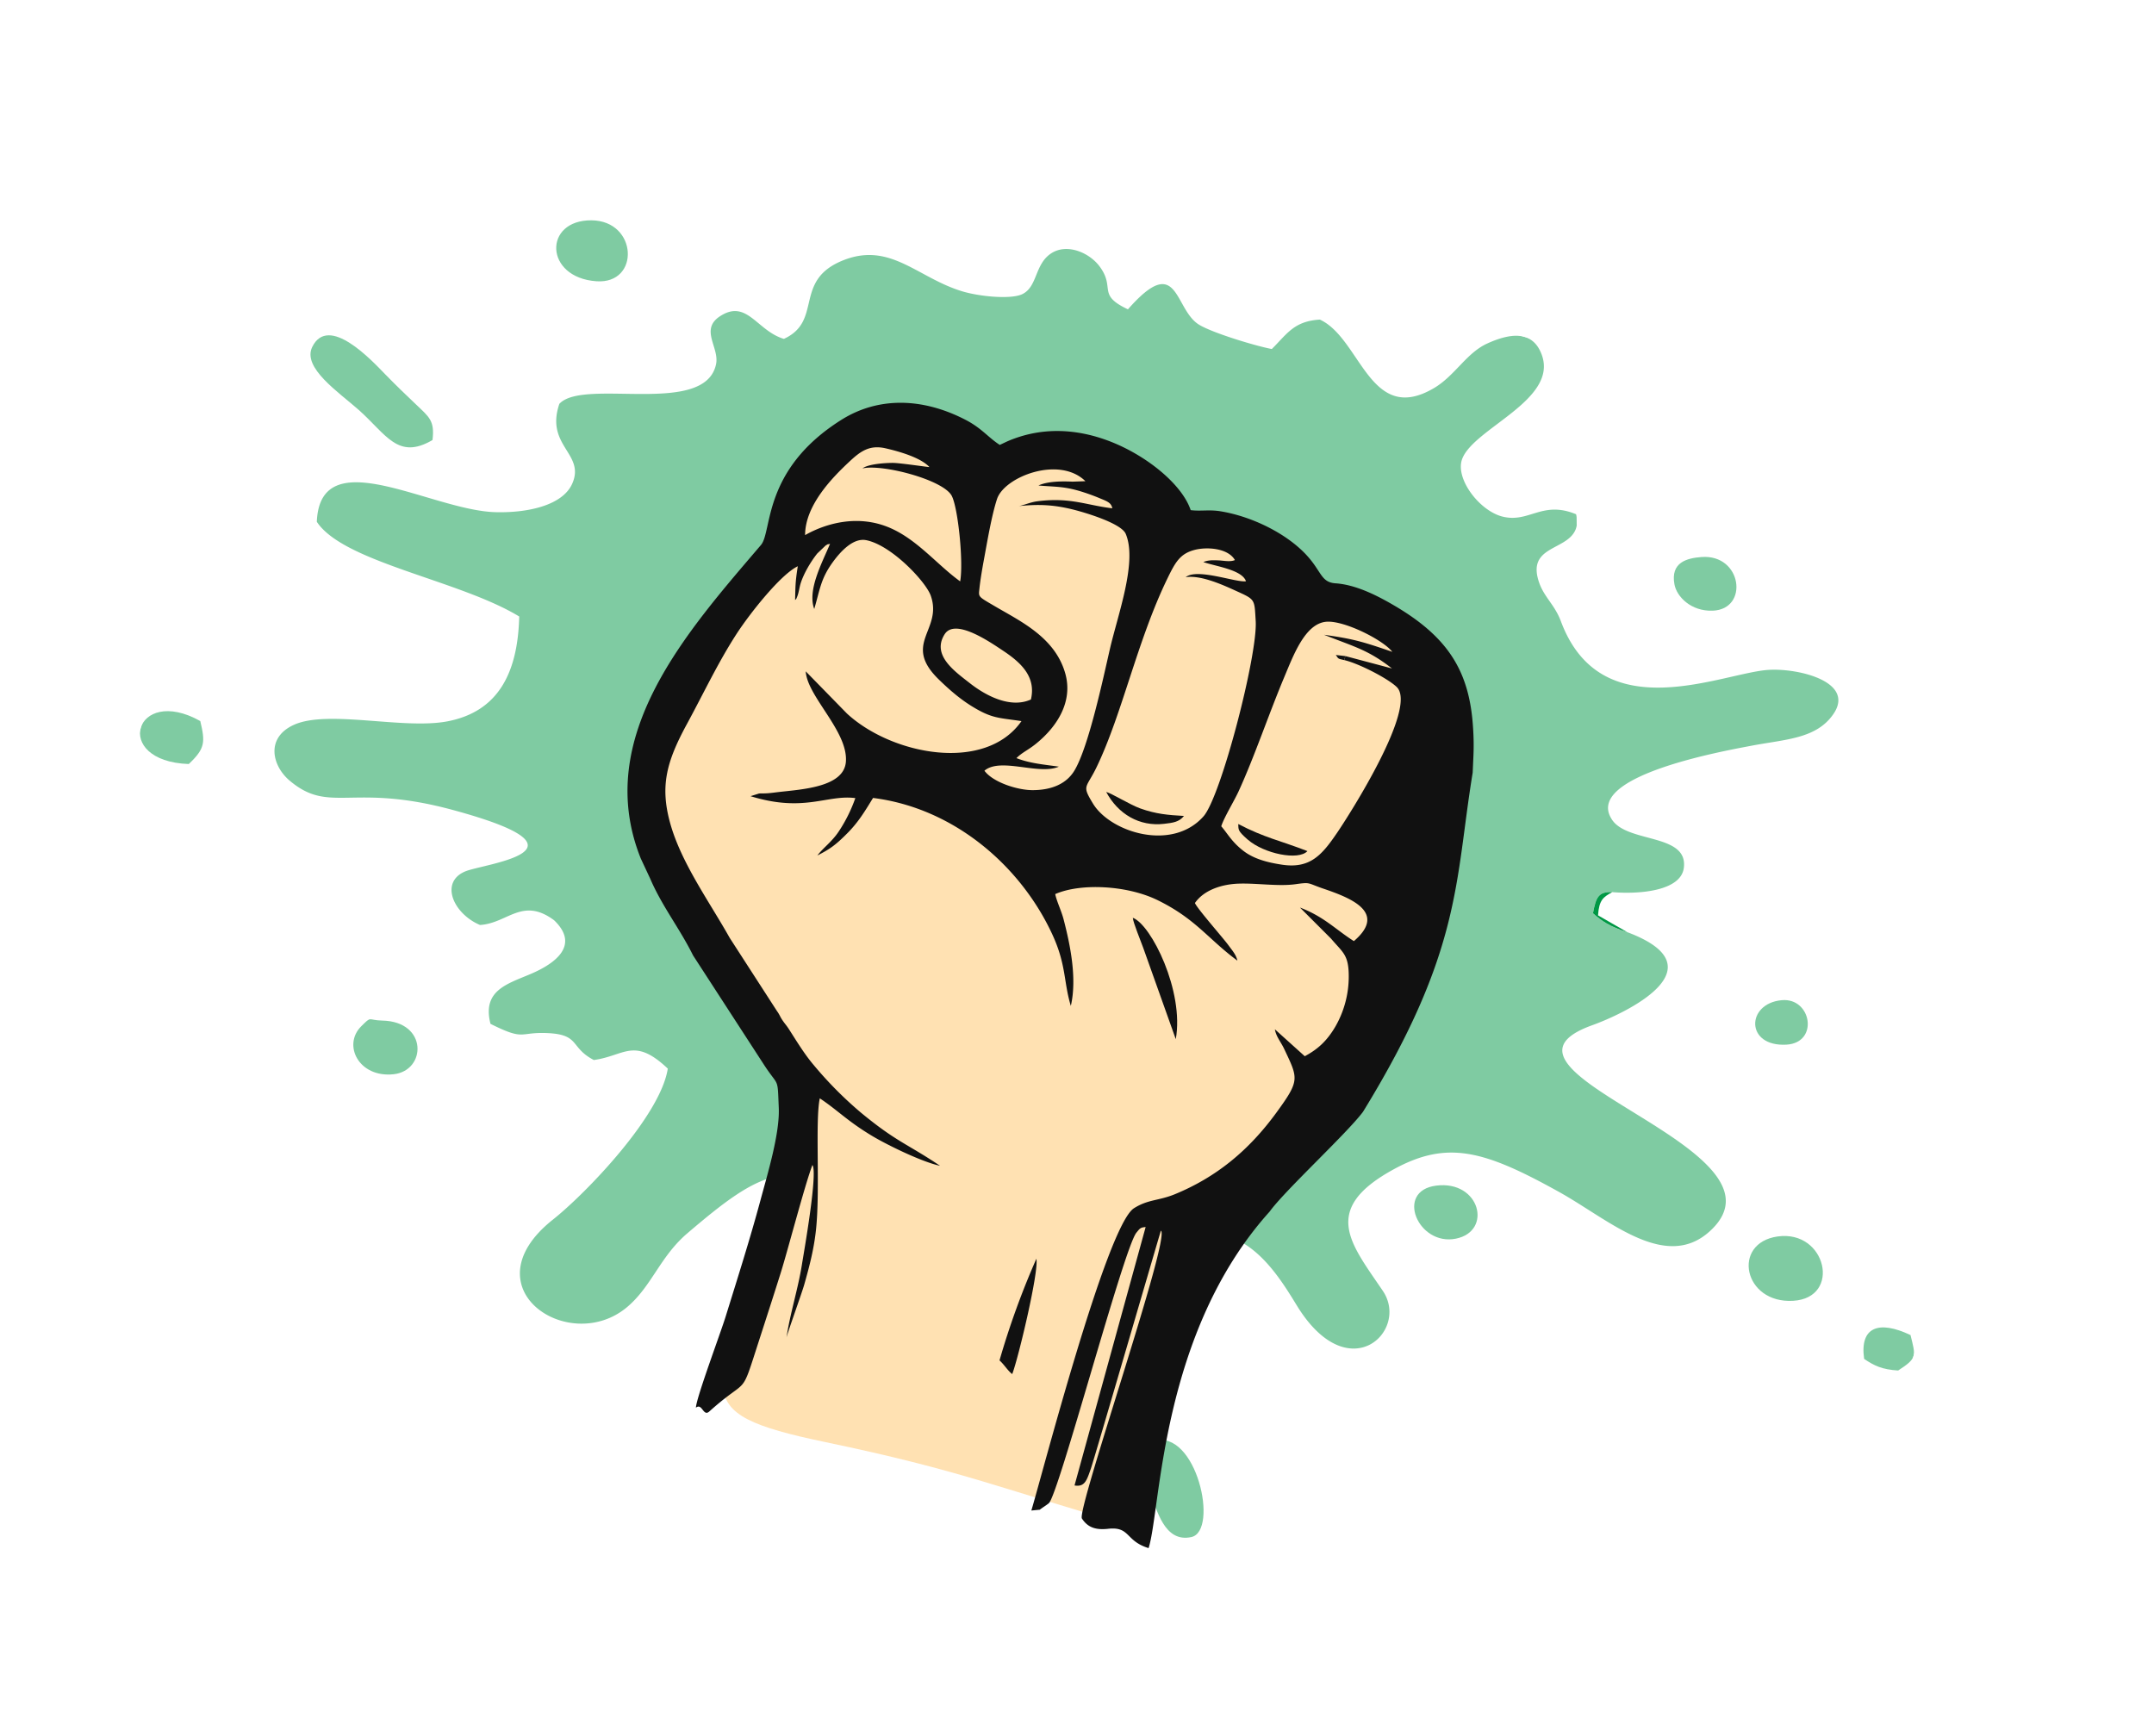 <svg xmlns="http://www.w3.org/2000/svg" xmlns:xlink="http://www.w3.org/1999/xlink" width="1392.373" height="1122.361" viewBox="0 0 1392.373 1122.361"><defs><clipPath id="clip-path"><rect id="Rectangle_22" data-name="Rectangle 22" width="1213.457" height="819.638" fill="none"></rect></clipPath><clipPath id="clip-path-3"><rect id="Rectangle_10" data-name="Rectangle 10" width="998.596" height="783.02" fill="none"></rect></clipPath><clipPath id="clip-path-4"><rect id="Rectangle_11" data-name="Rectangle 11" width="91.499" height="56.441" fill="none"></rect></clipPath><clipPath id="clip-path-5"><rect id="Rectangle_12" data-name="Rectangle 12" width="50.249" height="57.626" fill="none"></rect></clipPath><clipPath id="clip-path-6"><rect id="Rectangle_13" data-name="Rectangle 13" width="48.866" height="41.764" fill="none"></rect></clipPath><clipPath id="clip-path-7"><rect id="Rectangle_14" data-name="Rectangle 14" width="46.986" height="38.97" fill="none"></rect></clipPath><clipPath id="clip-path-8"><rect id="Rectangle_15" data-name="Rectangle 15" width="41.893" height="34.75" fill="none"></rect></clipPath><clipPath id="clip-path-9"><rect id="Rectangle_16" data-name="Rectangle 16" width="42.018" height="34.535" fill="none"></rect></clipPath><clipPath id="clip-path-10"><rect id="Rectangle_17" data-name="Rectangle 17" width="41.786" height="34.324" fill="none"></rect></clipPath><clipPath id="clip-path-11"><rect id="Rectangle_18" data-name="Rectangle 18" width="41.412" height="32.184" fill="none"></rect></clipPath><clipPath id="clip-path-12"><rect id="Rectangle_19" data-name="Rectangle 19" width="33.776" height="29.683" fill="none"></rect></clipPath><clipPath id="clip-path-13"><rect id="Rectangle_20" data-name="Rectangle 20" width="33.096" height="26.416" fill="none"></rect></clipPath></defs><g id="Group_52" data-name="Group 52" transform="translate(225.923) rotate(16)"><g id="Group_51" data-name="Group 51" clip-path="url(#clip-path)"><g id="Group_50" data-name="Group 50"><g id="Group_49" data-name="Group 49" clip-path="url(#clip-path)"><g id="Group_18" data-name="Group 18" transform="translate(71.376)" opacity="0.5"><g id="Group_17" data-name="Group 17"><g id="Group_16" data-name="Group 16" clip-path="url(#clip-path-3)"><path id="Path_4" data-name="Path 4" d="M901.551,351.588c-11.782-.332-18.2-2.456-24.643-5.631-.985-10.56-.454-14.449,8.2-16.556,17.635-3.49,42.356-13.027,40.193-27.736-3.363-22.884-40.5-4.707-53.928-17.884-23.565-21.872,56.909-61.473,74.351-70.257,19.958-10.056,38.81-15.737,45.027-34.031,8.17-24.046-29.428-22.591-47.882-16.141-28.139,9.841-93.114,67.541-137.9,6.9-6.743-9.133-14.554-11.9-20.362-20.091-14.908-21.031,12.065-24.754,13.171-40a15.151,15.151,0,0,0-.055-2.24l-1.366-4.586a8.745,8.745,0,0,0-1.062-2.318c-23.637-2.683-27.531,14.061-45.42,14.57-15.372.431-36.315-15.24-35.187-28.687,1.781-21.225,49.1-53.607,30.966-78.759-10.493-14.554-24.632-7.02-35.889,2.545-11.34,9.631-14.36,25.755-25.136,37.167-33.184,35.12-54.354-17.79-83.2-22.143-15.832,5.6-17.8,14.681-24.616,26.856-10.892.99-39.568.564-49.5-2.152-18.537-5.067-25.645-41.93-46.975,3.12-22.143-3.584-11.307-11.025-25.3-21.656-8.867-6.738-24.289-8.618-32.238.409-8.613,9.785-2.5,23.255-10.831,30.656-6,5.338-26.082,9.138-38.08,8.917-29.981-.548-53.159-17.917-78.864,1.676-28.316,21.573-1.8,41.349-23.194,59.653-17.856-.149-29.638-17.7-42.925-3.568-11.9,12.5,4.5,20.091,5.288,31.425,2.451,34.8-79.954,31.862-90.309,52.534-1.4,28.859,25.246,26.17,22.209,47.4-2.218,15.466-23.189,26.32-42.715,31.315C83.074,302.617,1.7,278.642,14.194,330.076c23.858,20.5,98.811,10.814,142.644,22.79,9.077,34.927,4.187,62.745-26.015,77.985-25.772,13-76.115,13.873-94.536,29.345-15.71,13.2-6.323,29.511,7.053,35.524,31.132,14.012,38.71-9.774,106.4-10.8,101.129-1.543,29.218,27.752,18.979,35.961-14.117,11.312.122,28.41,18.7,30.667,16.844-5.9,21.214-25.2,45.26-16.119,20.329,10.781,8.74,26.32-4.929,37.449-12.817,10.433-27.5,18.962-16.18,38.24,25.158,4.658,18.642-.188,37.792-4.58,19.8-4.547,15.887,5.2,32.869,8.64,18.559-8.2,20.788-21.656,47.484-7.833,3.9,30.811-28.8,92.367-44.441,114.234-41.3,57.717,34.44,82,61.75,41.05,11.511-17.259,11.362-37.067,24.2-56.456,35.308-53.308,48.806-65.1,110.306-55.77,40,6.068,23.3,22.149,43.739,39.192,35.1,3.955,26.12-24.289,43.855-37.35,24.372-17.956,42.66,11.423,52.423,20.793,8.779,8.436,40.436,32.814,57.783,13.243,16.661-18.791-12.02-38.019-7.728-59.841,37.211-32.792,69.931-3.518,91.018,15.876,47.395,43.6,74.9-4.265,51.018-24.245-28.46-23.825-53.563-39.479-14.714-77.7,28.128-27.675,52.866-27.641,106.749-15.146,35.342,8.2,79.689,30.579,100.283-2.152,43.136-68.565-181.919-55.311-109.548-107.408,17.154-12.347,71.109-58.829,5.144-64.073" transform="translate(-12.901 -0.003)" fill="#009845" fill-rule="evenodd"></path></g></g></g><g id="Group_21" data-name="Group 21" transform="translate(38.487 211.458)" opacity="0.5"><g id="Group_20" data-name="Group 20"><g id="Group_19" data-name="Group 19" clip-path="url(#clip-path-4)"><path id="Path_5" data-name="Path 5" d="M98.457,85.418c-1.991-12.4-6.14-13.669-16.269-18.99-8.651-4.547-15.45-8.054-25-13.525C46.7,46.89,11.383,25.5,7.141,48.992,4.469,63.762,31.745,72.43,47.228,79.848c21.518,10.311,33.289,24.406,51.228,5.57" transform="translate(-6.956 -38.228)" fill="#009845" fill-rule="evenodd"></path></g></g></g><g id="Group_24" data-name="Group 24" transform="translate(751.101 749.624)" opacity="0.5"><g id="Group_23" data-name="Group 23"><g id="Group_22" data-name="Group 22" clip-path="url(#clip-path-5)"><path id="Path_6" data-name="Path 6" d="M141.117,138.02c-13.038,8.165,1.162,25.977,7.307,33.383,6.7,8.071,17.325,28.294,33.278,19.621,16.091-8.751-16.136-68.316-40.586-53" transform="translate(-135.779 -135.514)" fill="#009845" fill-rule="evenodd"></path></g></g></g><g id="Group_27" data-name="Group 27" transform="translate(1094.173 511.332)" opacity="0.5"><g id="Group_26" data-name="Group 26"><g id="Group_25" data-name="Group 25" clip-path="url(#clip-path-6)"><path id="Path_7" data-name="Path 7" d="M211.3,95.034c-27.47,12.3-9.26,47.887,21.164,37.189C262.216,121.763,240.4,82,211.3,95.034" transform="translate(-197.805 -92.439)" fill="#009845" fill-rule="evenodd"></path></g></g></g><g id="Group_30" data-name="Group 30" transform="translate(171.997 92.721)" opacity="0.5"><g id="Group_29" data-name="Group 29"><g id="Group_28" data-name="Group 28" clip-path="url(#clip-path-7)"><path id="Path_8" data-name="Path 8" d="M48.766,17.825c-30.092,8.309-19.3,44.043,13.873,37,27.807-5.9,14.941-44.944-13.873-37" transform="translate(-31.094 -16.763)" fill="#009845" fill-rule="evenodd"></path></g></g></g><g id="Group_33" data-name="Group 33" transform="translate(187.901 627.175)" opacity="0.5"><g id="Group_32" data-name="Group 32"><g id="Group_31" data-name="Group 31" clip-path="url(#clip-path-8)"><path id="Path_9" data-name="Path 9" d="M48.321,114.559c-9.409,2.484-7.241-1.333-12.081,7.291-8.391,14.958,7.65,32.559,28.621,24.063,19.781-8.021,12.064-38.9-16.54-31.353" transform="translate(-33.97 -113.379)" fill="#009845" fill-rule="evenodd"></path></g></g></g><g id="Group_36" data-name="Group 36" transform="translate(876.028 540.62)" opacity="0.5"><g id="Group_35" data-name="Group 35"><g id="Group_34" data-name="Group 34" clip-path="url(#clip-path-9)"><path id="Path_10" data-name="Path 10" d="M168.814,100.268c-24.831,10.676-.437,40.912,21.706,29.445,21.673-11.224,4.569-40.751-21.706-29.445" transform="translate(-158.37 -97.731)" fill="#009845" fill-rule="evenodd"></path></g></g></g><g id="Group_39" data-name="Group 39" transform="translate(925.287 103.663)" opacity="0.5"><g id="Group_38" data-name="Group 38"><g id="Group_37" data-name="Group 37" clip-path="url(#clip-path-10)"><path id="Path_11" data-name="Path 11" d="M181.29,20.344c-8.845,3.291-18.365,8.828-11.882,21.817,3.651,7.313,15.2,13.829,28.4,9.531,22.519-7.329,8.242-40.569-16.517-31.348" transform="translate(-167.273 -18.739)" fill="#009845" fill-rule="evenodd"></path></g></g></g><g id="Group_42" data-name="Group 42" transform="translate(0 473.09)" opacity="0.5"><g id="Group_41" data-name="Group 41"><g id="Group_40" data-name="Group 40" clip-path="url(#clip-path-11)"><path id="Path_12" data-name="Path 12" d="M36.272,115.853c7.435-12.584,6.4-16.484-.509-28.759-47.246-11.124-48.291,40.923.509,28.759" transform="translate(-0.001 -85.527)" fill="#009845" fill-rule="evenodd"></path></g></g></g><g id="Group_45" data-name="Group 45" transform="translate(1055.38 365.178)" opacity="0.5"><g id="Group_44" data-name="Group 44"><g id="Group_43" data-name="Group 43" clip-path="url(#clip-path-12)"><path id="Path_13" data-name="Path 13" d="M203.6,67.17c-21.662,8.4-14.388,35.607,10.842,26.8,19.991-6.986,7.191-33.787-10.842-26.8" transform="translate(-190.793 -66.016)" fill="#009845" fill-rule="evenodd"></path></g></g></g><g id="Group_48" data-name="Group 48" transform="translate(1180.361 550.583)" opacity="0.5"><g id="Group_47" data-name="Group 47"><g id="Group_46" data-name="Group 46" clip-path="url(#clip-path-13)"><path id="Path_14" data-name="Path 14" d="M216.321,123.532c7.683,2.462,13.016,3.391,23.205,1.14,9.63-11.13,8.458-11.871,1.361-24.229-22.564-3.75-33.074,4.127-24.566,23.089" transform="translate(-213.384 -99.533)" fill="#009845" fill-rule="evenodd"></path></g></g></g><path id="Path_15" data-name="Path 15" d="M194.035,81.735,172.91,76.514c-2.108-9.94.022-12.236,4.685-16.966-8.657,2.108-9.188,6-8.2,16.556,6.444,3.175,12.861,5.3,24.643,5.631" transform="translate(765.991 269.849)" fill="#009845" fill-rule="evenodd"></path><path id="Path_16" data-name="Path 16" d="M212.3,562.137c53.906-130.441-82.587-125.5-138.927-225C51.836,299.1,55.084,208.727,80.424,163.694,115.677,101.043,53.651,50.921,238.075,35.72c19.051-1.571,55.466-20.594,95.559,7.96,15.555,11.074,59.814,2.8,90.835,20.887,35.756,20.843,121.165-21.977,128.2,107.867,2.025,37.388,23.985,104.647,5.969,155.433C536.811,389.4,493.454,473.7,487.762,533.849c-1.643,17.358-3.43,146.284-4.536,147.971-82.648,0-109.056-4.2-198.209,2.362C188.4,691.3,209.04,674.241,212.3,562.137" transform="translate(267.858 127.164)" fill="#ffe1b2" fill-rule="evenodd"></path><path id="Path_17" data-name="Path 17" d="M296.37,238.939c2.572-4.635,5.8-7.02,9.6-12.446,10.162-14.5,15.527-32.819,5.709-48.772-12.7-20.627-37-24.489-55.565-29.262-12.739-3.275-11.982-2.738-12.988-8.452-.985-5.57-1.787-12.988-2.34-18.68-1.117-11.605-3.081-28.654-2.65-39.949.586-15.107,30.839-38.163,51.748-26.812l-7.932,2.578c-6.892,1.626-15.66,4.259-20.489,8.458,9.266-1.742,15.129-3.894,25.711-3.889a128.53,128.53,0,0,1,14.559.885c5,.57,8.032.647,9.691,4.021-16.683,2.727-28.145.481-47.86,9.005-4.121,1.787-7.777,4.923-10.582,6.256,10.969-4.359,20.379-7.009,34.208-7.5,9.16-.321,32.543.1,37.1,5.7,12.336,15.2,9.5,51.494,10.715,74.467,1.04,19.593,4.2,64.5-.354,81.686-2.876,10.848-12.286,16.811-22.674,19.764-9.437,2.683-25.982,2.113-33.256-3.535,7.595-11.39,34.711-6.754,45.514-15.776-9.166,1.245-18.415,3.159-27.857,2.251M125.31,138.009C119.944,119.3,132.23,97.026,139.6,84.69c4.9-8.2,9.31-14.332,20.119-14.941,8.834-.5,23.576-.548,30.706,3.822-.509.266-19.084,2.688-23.343,3.905-5.338,1.527-15.328,5.189-18.005,8.884,11.24-6.378,52.429-7.429,60.428,1.195,6.184,6.666,19.189,39.319,20.412,51.577-16.838-6.024-33.494-17.956-52.445-20.639-23.509-3.319-42.151,9.282-52.158,19.516M369.288,96.356c8.342-3.867,22.508-2.157,32.31-.675,15.218,2.3,14.078,1.466,19.045,15.544,7.224,20.478,9.714,115.141,2.334,130.574-13.215,27.653-54.979,26.485-70.927,11.771-10.538-9.714-6.887-7.988-4.259-23.366,6.422-37.61,2.738-85.569,10.294-129.263,2.052-11.9,3.435-18.055,11.71-23.034,7.1-4.27,20.561-7.23,27.033-.979-2.456,2.141-7.058,2.362-10.261,3.159-4,1-6.411,1.671-9,3.7,8.209.542,25.3-2.2,29.915,4.326-5.62,2.733-32.786.321-38.2,8.248m113.3,20.556-.028,2.7c9.47-.52,30.186,3.557,37.388,7.346,16.932,8.911-6.677,88.141-11.058,101.345-5.36,16.18-10.195,27.16-28.5,29.533-9.431,1.217-18.658,1.494-26.823-1.848-8.662-3.546-12.242-7.562-17.784-11.2.144-5.941,3.474-17.74,4.553-24.837,3.69-24.328,5.012-53.828,8.037-79.2,1.809-15.19,3.407-36.94,16.291-41.791,10.753-4.055,38.472,1.156,46.327,6.964-20.2-1.073-26.8-1.1-45.442,1.56,20.849,2.085,29.81,1.4,48.2,8.828ZM294.921,199.919c-10.914,9.293-28.4,5.836-40.89.741-11.312-4.613-28.947-10.51-24.328-25.971,3.6-12.048,29.788-3.109,39.241-.111,13.154,4.16,25.252,10.25,25.977,25.34m287.529-33.262L579.971,156.3a159.707,159.707,0,0,0-5.122-17.12c-12.3-35.015-31.834-52.49-71.69-62.574-11.832-2.993-26.834-5.9-39.612-3.153-10.355,2.224-10.859-6.323-27.382-14.742-16.147-8.226-38.378-11.749-57.158-9.492-7.257.868-12.1,3.579-18.548,4.575-9.94-14.415-36.464-25.683-61-28.211-24.461-2.517-47.129,3.175-65.389,18.3L230.2,47.274c-8.574-2.578-14.128-7.152-25.739-9.487-30.54-6.135-58.3,1.018-77.26,22.254-40.276,45.11-22.79,81.492-27.553,91.974C69.54,218.284,28.789,301.3,80.858,368.28l9.371,10.759c12.424,15.223,27.016,25.5,40.37,40.126l63.962,55.659c12.922,11.135,10.018,4.475,16.457,23.819,5.216,15.688,4.79,42.677,5.078,60.671.415,26.12-.349,52.3-.907,78.372-.249,11.738-3.789,56.013-2.235,62,3.031-4.21,6.157,4.5,8.956.039,18.686-29.832,16.927-12.667,18.3-53.2.514-15.273,1.029-30.551,1.416-45.846.371-14.6-.7-58.84.47-72.547,4.84,3.662,10.289,56.047,11.235,63.863,1.931,15.931,1.361,32.764,3.419,48.125-.349-1.073,1.6-30.5,1.582-36.083-.039-13.021-.332-24.245-2.55-36.73-4.58-25.772-20.013-67.353-20.976-81.918,13.4,4.265,21.087,9.182,39.169,14.023,11.119,2.976,35.839,7.335,47.589,6.472-24.594-7.927-31.171-6.97-58.635-18.924a247.642,247.642,0,0,1-37.991-21.275c-7.529-5.017-14.731-11.694-21.49-17.64-2.417-2.124-3.369-2.55-5.648-4.442-2.351-1.947-2.755-2.943-5.183-4.84l-42.378-37.023c-18.924-18.758-43.639-38.03-57.568-60.892C79.752,319.652,79.6,303.283,85.51,276.6c4.945-22.292,8.364-43.689,14.714-64.654,4.624-15.267,16.965-45.265,26.1-53.281,1.239,10.272,2.113,12.905,4.342,21.479.608-1.173.465-.371.7-2.561.3-2.854-.3-5.935-.227-8.845.183-6.682,2.428-15.289,5.006-21.479l3.817-6.505c2.074-1.969-.841.039,2.4-1.754-1.538,13.115-5.974,32.78,1.792,43.285.077-13.591-1.366-20.036,3.3-32.731,2.722-7.4,8.1-18.542,16.694-19.272,16.617-1.416,44.463,15.129,50.056,23.017,13.691,19.311-9.525,34.788,19.859,50.581,7.352,3.955,15.837,8.076,25.036,10.687,15.179,4.293,19.012,2.368,33.8.481-13.248,38.661-74.489,44.2-109.825,26.369l-33.1-18.852c5.388,15.367,37.173,29.738,41.078,49.1,3.219,15.986-21.977,24.743-36.21,30.64-2.71,1.123-5.039,2.213-7.966,3.2-1.344.454-3.02.841-4.187,1.317l-4.768,3.142c36.37.758,47.1-14.7,65.461-17.474a96.638,96.638,0,0,1-4.381,23.764c-2.417,7.606-6.726,12.822-8.978,18.658,6.655-6.19,9.581-9.863,14.83-19.477,4.752-8.7,6.826-16.523,9.509-26.2,53.076-8.242,104.764,16.744,136.012,53.209,13.884,16.2,15.173,27.243,23.941,40.779-.946-18.21-11.24-37.831-19.964-52.578-2.926-4.94-7.606-10.073-9.653-14.128,13.718-11.4,43.036-18.387,64.936-14.427,27.072,4.9,38.284,15.251,60.112,23.316-1.886-3.485-4.984-5.377-8.32-7.971-4.7-3.651-25.744-17.076-28.333-20.251,3.225-9.62,13.243-16.523,24.1-19.964,11.207-3.557,24.981-5.189,35.082-9.68,9.133-4.055,6.92-2.755,17.718-2.2,17.336.88,44.878,2.677,28.654,27.182-13.436-3.939-22.851-9.868-39.479-11.246l24.887,13.8c9.857,6.616,13.79,6.743,17.69,20.284a64.979,64.979,0,0,1,.625,33.616c-2.827,11.008-7.335,17.613-13.724,23.836l-23.366-11.4c2.041,4.3,5.991,6.8,9.144,10.383,14.183,16.163,15.572,16.639,6.721,40.9-10.538,28.9-26.043,51.079-48.485,68.9-9.005,7.152-15.76,7.932-23.05,16.1-13.923,15.6-9.564,182.035-9.907,206.147l5.089-2.008c1.6-2.2,2.8-3.313,4.436-5.6,4.613-6.455,1.117-171.945,6.245-183.788,1.433-3.308,1.5-3.922,4.735-5.133l1.853,173.251c6.7-.741,6.7-5.4,7.152-13.276.4-7.025.957-153.387,1.112-160.434,7.44,1.881-2.683,188.723,2.229,192.949,5.111,4.4,10.388,4.868,18.077,1.72,13.481-5.532,12.684,4.492,28.621,4.785.808-26.165-31.132-135.558,15.24-230.663,5.736-15.914,34.285-62.751,40.254-78.71,32.769-117.735,16.036-159.311,7.7-230.271" transform="translate(253.136 113.337)" fill="#111" fill-rule="evenodd"></path><path id="Path_18" data-name="Path 18" d="M165.878,145.635c-3.175-31.265-35.7-66.833-48.324-67.762,1.029,2.887,9.1,13,11.8,16.777Z" transform="translate(532.711 352.892)" fill="#111" fill-rule="evenodd"></path><path id="Path_19" data-name="Path 19" d="M121.64,119.286A520.8,520.8,0,0,0,116.849,189c3.6,1.7,6.97,4.962,10.339,6.234.974-11.146-1.693-68.974-5.548-75.949" transform="translate(529.455 540.56)" fill="#111" fill-rule="evenodd"></path><path id="Path_20" data-name="Path 20" d="M110.511,64.6c11.334,11.639,26.834,15.7,41.7,9.47,5.332-2.235,8.911-3.712,10.908-8.419-10.106,2.279-17.74,3.822-28.6,3.109-6.865-.448-20.721-4.353-24.007-4.16" transform="translate(500.795 292.71)" fill="#111" fill-rule="evenodd"></path><path id="Path_21" data-name="Path 21" d="M126.377,63.943c1.217,3.264.431,4.16,8.624,7.971,12.806,5.952,35.353,4.127,39.192-3.474-19.134-1.737-28.67-.614-47.815-4.5" transform="translate(572.694 289.766)" fill="#111" fill-rule="evenodd"></path><path id="Path_22" data-name="Path 22" d="M138.006,44.329l.028-2.7-6.14,1.018c2.567,2.307,2.3,1.809,6.112,1.687" transform="translate(597.695 188.625)" fill="#111" fill-rule="evenodd"></path></g></g></g></g></svg>